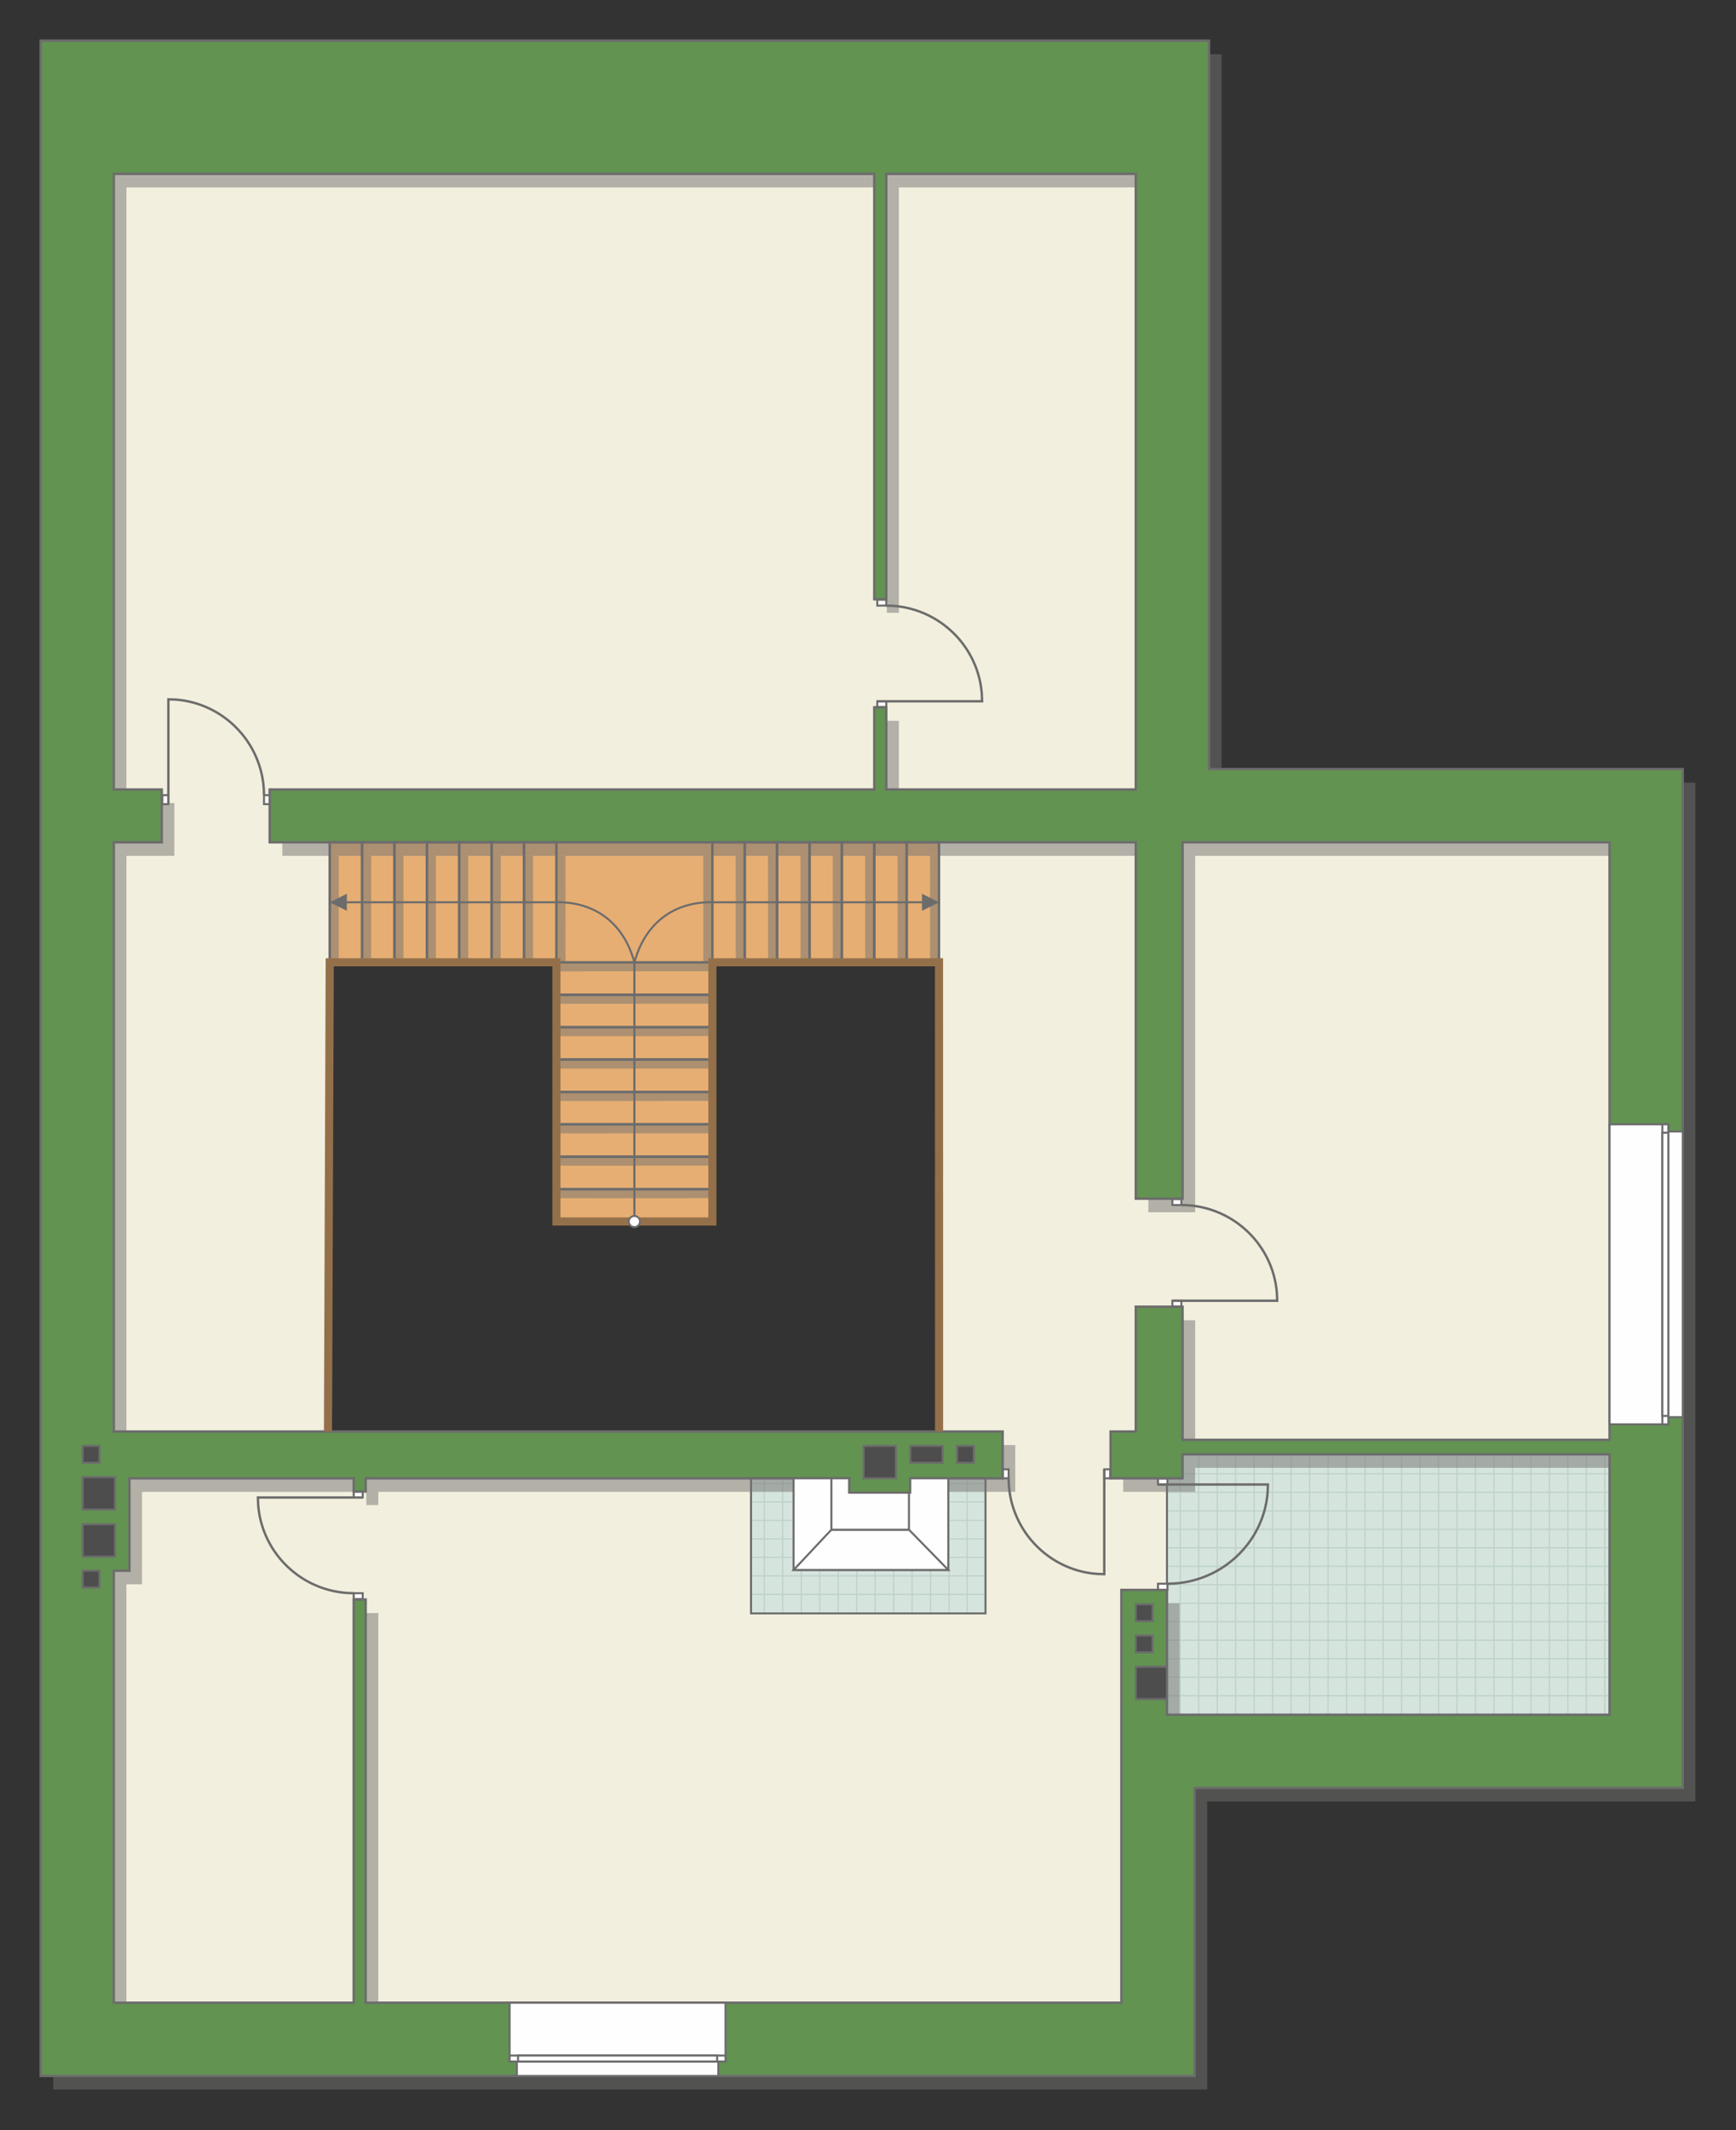 <?xml version="1.0" encoding="UTF-8"?>
<!DOCTYPE svg PUBLIC "-//W3C//DTD SVG 1.1//EN" "http://www.w3.org/Graphics/SVG/1.1/DTD/svg11.dtd">
<!-- Creator: CorelDRAW -->
<svg xmlns="http://www.w3.org/2000/svg" xml:space="preserve" width="144.658mm" height="177.422mm" version="1.1" style="shape-rendering:geometricPrecision; text-rendering:geometricPrecision; image-rendering:optimizeQuality; fill-rule:evenodd; clip-rule:evenodd"
viewBox="0 0 15707.54 19265.14"
 xmlns:xlink="http://www.w3.org/1999/xlink"
 xmlns:xodm="http://www.corel.com/coreldraw/odm/2003">
 <rect x="0" y="0" width="15707.54" height="19265.14" fill="#333333" stroke="none"/>
 <defs>
  <style type="text/css">
   <![CDATA[
    .str4 {stroke:#94704A;stroke-width:73.5;stroke-miterlimit:22.926}
    .str2 {stroke:#6C6C6C;stroke-width:18.34;stroke-miterlimit:22.926}
    .str1 {stroke:#6C6C6C;stroke-width:18.38;stroke-miterlimit:22.926}
    .str3 {stroke:#6C6C6C;stroke-width:21.72;stroke-miterlimit:22.926}
    .str0 {stroke:#BDD2C8;stroke-width:10.86;stroke-miterlimit:22.926}
    .fil1 {fill:none}
    .fil5 {fill:#FEFEFE}
    .fil0 {fill:#D6E4DE}
    .fil7 {fill:#4D4D4D}
    .fil6 {fill:#629351}
    .fil3 {fill:#E6AE73}
    .fil2 {fill:#F2EFDE}
    .fil9 {fill:white}
    .fil8 {fill:#6C6C6C;fill-rule:nonzero}
    .fil4 {fill:#727271;fill-opacity:0.502}
   ]]>
  </style>
    <clipPath id="id0">
     <path d="M8916.86 14591.43l-2121.4 0 0 -1221.57 2115.16 0 6.24 1221.57z"/>
    </clipPath>
    <clipPath id="id1">
     <path d="M14563.77 15507.99l-4004.8 0 0 -2355.61 3998.56 0 6.24 2355.61z"/>
    </clipPath>
 </defs>
 <g id="пол">
  <g id="_2045985076032">
   <polygon class="fil0" points="8916.86,14591.43 6795.46,14591.43 6795.46,13369.86 8910.62,13369.86 "/>
   <g style="clip-path:url(#id0)">
    <g>
     <path id="_1" class="fil1 str0" d="M9921.45 15418.46l0 -6716.16m-167.2 6716.16l0 -6716.16m-167.2 6716.16l0 -6716.16m-167.2 6716.16l0 -6716.16m-167.2 6716.16l0 -6716.16m-167.2 6716.16l0 -6716.16m-167.2 6716.16l0 -6716.16m-167.2 6716.16l0 -6716.16m2507.87 6716.25l0 -6716.16m-167.2 6716.16l0 -6716.16m-167.2 6716.16l0 -6716.16m-167.2 6716.16l0 -6716.16m-167.2 6716.16l0 -6716.16m-167.2 6716.16l0 -6716.16m-167.2 6716.16l0 -6716.16m-167.2 6716.16l0 -6716.16m2507.96 6716.07l0 -6716.16m-167.2 6716.16l0 -6716.16m-167.2 6716.16l0 -6716.16m-167.2 6716.16l0 -6716.16m-167.2 6716.16l0 -6716.16m-167.2 6716.16l0 -6716.16m-167.2 6716.16l0 -6716.16m-167.2 6716.16l0 -6716.16m2507.87 6716.25l0 -6716.16m-167.2 6716.16l0 -6716.16m-167.2 6716.16l0 -6716.16m-167.2 6716.16l0 -6716.16m-167.2 6716.16l0 -6716.16m-167.2 6716.16l0 -6716.16m-167.2 6716.16l0 -6716.16m-167.2 6716.16l0 -6716.16"/>
     <path class="fil1 str0" d="M15465.36 13248.94l-10983.18 0m10983.18 167.2l-10983.18 0m10983.18 167.2l-10983.18 0m10983.18 167.2l-10983.18 0m10983.18 167.2l-10983.18 0m10983.18 167.2l-10983.18 0m10983.18 167.2l-10983.18 0m10983.18 167.2l-10983.18 0m10983.32 -2507.87l-10983.18 0m10983.18 167.2l-10983.18 0m10983.18 167.2l-10983.18 0m10983.18 167.2l-10983.18 0m10983.18 167.2l-10983.18 0m10983.18 167.2l-10983.18 0m10983.18 167.2l-10983.18 0m10983.18 167.2l-10983.18 0m10983.04 -2507.96l-10983.18 0m10983.18 167.2l-10983.18 0m10983.18 167.2l-10983.18 0m10983.18 167.2l-10983.18 0m10983.18 167.2l-10983.18 0m10983.18 167.2l-10983.18 0m10983.18 167.2l-10983.18 0m10983.18 167.2l-10983.18 0m10983.32 -2507.87l-10983.18 0m10983.18 167.2l-10983.18 0m10983.18 167.2l-10983.18 0m10983.18 167.2l-10983.18 0m10983.18 167.2l-10983.18 0m10983.18 167.2l-10983.18 0m10983.18 167.2l-10983.18 0m10983.18 167.2l-10983.18 0"/>
     <path class="fil1 str0" d="M15104.39 15418.55l0 -6716.16m-167.2 6716.16l0 -6716.16m-167.2 6716.16l0 -6716.16m-167.2 6716.16l0 -6716.16m-167.2 6716.16l0 -6716.16m-167.2 6716.16l0 -6716.16m-167.2 6716.16l0 -6716.16m-167.2 6716.16l0 -6716.16m1337.49 6716.25l0 -6716.16"/>
     <path class="fil1 str0" d="M4575.13 15489.69l0 -6716.16m-167.2 6716.16l0 -6716.16m-167.2 6716.16l0 -6716.16m-167.2 6716.16l0 -6716.16m-167.2 6716.16l0 -6716.16m-167.2 6716.16l0 -6716.16m-167.2 6716.16l0 -6716.16m-167.2 6716.16l0 -6716.16m2507.87 6716.25l0 -6716.16m-167.2 6716.16l0 -6716.16m-167.2 6716.16l0 -6716.16m-167.2 6716.16l0 -6716.16m-167.2 6716.16l0 -6716.16m-167.2 6716.16l0 -6716.16m-167.2 6716.16l0 -6716.16m-167.2 6716.16l0 -6716.16m2507.96 6716.07l0 -6716.16m-167.2 6716.16l0 -6716.16m-167.2 6716.16l0 -6716.16m-167.2 6716.16l0 -6716.16m-167.2 6716.16l0 -6716.16m-167.2 6716.16l0 -6716.16m-167.2 6716.16l0 -6716.16m-167.2 6716.16l0 -6716.16m2507.87 6716.25l0 -6716.16m-167.2 6716.16l0 -6716.16m-167.2 6716.16l0 -6716.16m-167.2 6716.16l0 -6716.16m-167.2 6716.16l0 -6716.16m-167.2 6716.16l0 -6716.16m-167.2 6716.16l0 -6716.16m-167.2 6716.16l0 -6716.16"/>
    </g>
   </g>
   <polygon class="fil1" points="8916.86,14591.43 6795.46,14591.43 6795.46,13369.86 8910.62,13369.86 "/>
   <polygon class="fil0" points="14563.77,15507.99 10558.97,15507.99 10558.97,13152.38 14557.53,13152.38 "/>
   <g style="clip-path:url(#id1)">
    <g>
     <path id="_1_0" class="fil1 str0" d="M13684.96 16335.01l0 -6716.16m-167.2 6716.16l0 -6716.16m-167.2 6716.16l0 -6716.16m-167.2 6716.16l0 -6716.16m-167.2 6716.16l0 -6716.16m-167.2 6716.16l0 -6716.16m-167.2 6716.16l0 -6716.16m-167.2 6716.16l0 -6716.16m2507.87 6716.25l0 -6716.16m-167.2 6716.16l0 -6716.16m-167.2 6716.16l0 -6716.16m-167.2 6716.16l0 -6716.16m-167.2 6716.16l0 -6716.16m-167.2 6716.16l0 -6716.16m-167.2 6716.16l0 -6716.16m-167.2 6716.16l0 -6716.16m2507.96 6716.07l0 -6716.16m-167.2 6716.16l0 -6716.16m-167.2 6716.16l0 -6716.16m-167.2 6716.16l0 -6716.16m-167.2 6716.16l0 -6716.16m-167.2 6716.16l0 -6716.16m-167.2 6716.16l0 -6716.16m-167.2 6716.16l0 -6716.16m2507.87 6716.25l0 -6716.16m-167.2 6716.16l0 -6716.16m-167.2 6716.16l0 -6716.16m-167.2 6716.16l0 -6716.16m-167.2 6716.16l0 -6716.16m-167.2 6716.16l0 -6716.16m-167.2 6716.16l0 -6716.16m-167.2 6716.16l0 -6716.16"/>
     <path class="fil1 str0" d="M19228.87 14165.5l-10983.18 0m10983.18 167.2l-10983.18 0m10983.18 167.2l-10983.18 0m10983.18 167.2l-10983.18 0m10983.18 167.2l-10983.18 0m10983.18 167.2l-10983.18 0m10983.18 167.2l-10983.18 0m10983.18 167.2l-10983.18 0m10983.32 -2507.87l-10983.18 0m10983.18 167.2l-10983.18 0m10983.18 167.2l-10983.18 0m10983.18 167.2l-10983.18 0m10983.18 167.2l-10983.18 0m10983.18 167.2l-10983.18 0m10983.18 167.2l-10983.18 0m10983.18 167.2l-10983.18 0m10983.04 -2507.96l-10983.18 0m10983.18 167.2l-10983.18 0m10983.18 167.2l-10983.18 0m10983.18 167.2l-10983.18 0m10983.18 167.2l-10983.18 0m10983.18 167.2l-10983.18 0m10983.18 167.2l-10983.18 0m10983.18 167.2l-10983.18 0m10983.32 -2507.87l-10983.18 0m10983.18 167.2l-10983.18 0m10983.18 167.2l-10983.18 0m10983.18 167.2l-10983.18 0m10983.18 167.2l-10983.18 0m10983.18 167.2l-10983.18 0m10983.18 167.2l-10983.18 0m10983.18 167.2l-10983.18 0"/>
     <path class="fil1 str0" d="M18867.91 16335.1l0 -6716.16m-167.2 6716.16l0 -6716.16m-167.2 6716.16l0 -6716.16m-167.2 6716.16l0 -6716.16m-167.2 6716.16l0 -6716.16m-167.2 6716.16l0 -6716.16m-167.2 6716.16l0 -6716.16m-167.2 6716.16l0 -6716.16m1337.49 6716.25l0 -6716.16"/>
     <path class="fil1 str0" d="M8338.64 16406.25l0 -6716.16m-167.2 6716.16l0 -6716.16m-167.2 6716.16l0 -6716.16m-167.2 6716.16l0 -6716.16m-167.2 6716.16l0 -6716.16m-167.2 6716.16l0 -6716.16m-167.2 6716.16l0 -6716.16m-167.2 6716.16l0 -6716.16m2507.87 6716.25l0 -6716.16m-167.2 6716.16l0 -6716.16m-167.2 6716.16l0 -6716.16m-167.2 6716.16l0 -6716.16m-167.2 6716.16l0 -6716.16m-167.2 6716.16l0 -6716.16m-167.2 6716.16l0 -6716.16m-167.2 6716.16l0 -6716.16m2507.96 6716.07l0 -6716.16m-167.2 6716.16l0 -6716.16m-167.2 6716.16l0 -6716.16m-167.2 6716.16l0 -6716.16m-167.2 6716.16l0 -6716.16m-167.2 6716.16l0 -6716.16m-167.2 6716.16l0 -6716.16m-167.2 6716.16l0 -6716.16m2507.87 6716.25l0 -6716.16m-167.2 6716.16l0 -6716.16m-167.2 6716.16l0 -6716.16m-167.2 6716.16l0 -6716.16m-167.2 6716.16l0 -6716.16m-167.2 6716.16l0 -6716.16m-167.2 6716.16l0 -6716.16m-167.2 6716.16l0 -6716.16"/>
    </g>
   </g>
   <polygon class="fil1" points="14563.77,15507.99 10558.97,15507.99 10558.97,13152.38 14557.53,13152.38 "/>
   <polygon class="fil2 str1" points="579.41,13086.58 2967.55,12946.61 2983.41,8703.04 8496.86,8703.04 8496.86,12946.61 8941.83,13011.71 8916.86,13380.72 8916.86,14591.43 6795.46,14591.43 6795.46,13303.6 682.51,13303.6 682.51,18536.07 10340.39,18536.07 10558.97,15507.99 10558.97,13111.41 14694.29,13111.41 14694.29,7441.71 10607.26,7441.71 10607.26,1177.23 677.53,1177.23 "/>
   <polygon class="fil3 str1" points="2983.41,7617.68 8496.86,7617.68 8496.86,8703.04 6445.6,8703.04 6445.6,11047.26 5034.66,11047.26 5034.66,8703.04 2983.41,8703.04 "/>
  </g>
 </g>
 <g id="тень">
  <path class="fil4" d="M481.73 490.28l10571.07 0 0 6587.91 4287.01 0 0 9214.39 -4417.2 0 0 2604.83 -10440.88 0 0 -18407.13zm1095.83 7249.96l-433.79 0 0 5328.94 8042.26 0 0 423.25 -835.66 0 0 130.3 -553.56 0 0 -130.3 -4373.87 0 0 119.44 -108.48 0 0 -119.44 -2029.54 0 0 835.77 -141.16 0 0 3907.07 2170.7 0 0 -3646.69 108.48 0 0 3646.69 6837.52 0 0 -3733.45 412.51 0 0 1128.73 4004.8 0 0 -2355.61 -3863.75 0 0 217.48 -651.18 0 0 -423.25 227.92 0 0 -1128.73 423.26 0 0 1203.98 3863.75 0 0 -5404.18 -3863.75 0 0 3223.39 -423.26 0 0 -3223.39 -7836.39 0 0 -477.54 5470.13 0 0 -743.57 108.58 0 0 743.57 2257.67 0 0 -5567.71 -2257.67 0 0 3847.34 -108.58 0 0 -3847.34 -6880.74 0 0 5567.71 433.79 0 0 477.54z"/>
  <g id="_2045985079824">
   <polygon class="fil4" points="8415.3,8703.04 8414.64,7740.24 8496.86,7740.24 8496.77,8703.04 "/>
   <polygon class="fil4" points="8121.89,8703.04 8121.22,7740.24 8203.44,7740.24 8203.36,8703.04 "/>
   <polygon class="fil4" points="7828.93,8703.04 7828.26,7740.24 7910.48,7740.24 7910.4,8703.04 "/>
   <polygon class="fil4" points="7535.51,8703.04 7534.85,7740.24 7617.07,7740.24 7616.98,8703.04 "/>
   <polygon class="fil4" points="7243.01,8703.04 7242.35,7740.24 7324.57,7740.24 7324.48,8703.04 "/>
   <polygon class="fil4" points="6949.59,8703.04 6948.93,7740.24 7031.15,7740.24 7031.06,8703.04 "/>
   <polygon class="fil4" points="6657.09,8703.04 6656.43,7740.24 6738.65,7740.24 6738.56,8703.04 "/>
   <polygon class="fil4" points="6363.67,8703.04 6363.01,7740.24 6445.23,7740.24 6445.15,8703.04 "/>
   <polygon class="fil4" points="5035.03,8703.04 5034.37,7740.24 5116.59,7740.24 5116.5,8703.04 "/>
   <polygon class="fil4" points="4741.62,8703.04 4740.95,7740.24 4823.17,7740.24 4823.09,8703.04 "/>
   <polygon class="fil4" points="4448.66,8703.04 4448,7740.24 4530.22,7740.24 4530.13,8703.04 "/>
   <polygon class="fil4" points="4155.24,8703.04 4154.58,7740.24 4236.8,7740.24 4236.71,8703.04 "/>
   <polygon class="fil4" points="3862.74,8703.04 3862.08,7740.24 3944.3,7740.24 3944.21,8703.04 "/>
   <polygon class="fil4" points="3569.32,8703.04 3568.66,7740.24 3650.88,7740.24 3650.79,8703.04 "/>
   <polygon class="fil4" points="3276.82,8703.04 3276.16,7740.24 3358.38,7740.24 3358.29,8703.04 "/>
   <polygon class="fil4" points="2983.41,8703.04 2982.74,7740.24 3064.96,7740.24 3064.88,8703.04 "/>
   <polygon class="fil4" points="6445.6,8784.15 5034.67,8784.81 5034.67,8702.59 6445.6,8702.68 "/>
   <polygon class="fil4" points="6445.6,9077.56 5034.67,9078.23 5034.67,8996.01 6445.6,8996.09 "/>
   <polygon class="fil4" points="6445.6,9370.52 5034.67,9371.19 5034.67,9288.97 6445.6,9289.05 "/>
   <polygon class="fil4" points="6445.6,9663.94 5034.67,9664.6 5034.67,9582.38 6445.6,9582.47 "/>
   <polygon class="fil4" points="6445.6,9956.44 5034.67,9957.1 5034.67,9874.88 6445.6,9874.97 "/>
   <polygon class="fil4" points="6445.6,10249.86 5034.67,10250.52 5034.67,10168.3 6445.6,10168.39 "/>
   <polygon class="fil4" points="6445.6,10542.36 5034.67,10543.02 5034.67,10460.8 6445.6,10460.89 "/>
   <polygon class="fil4" points="6445.6,10835.78 5034.67,10836.44 5034.67,10754.22 6445.6,10754.31 "/>
  </g>
 </g>
 <g id="двери">
  <g id="_2045985085584">
   <g>
    <polygon class="fil5 str2" points="1523.39,7191.53 1523.39,7272.85 1469.28,7272.85 1469.28,7191.53 "/>
    <polyline class="fil1 str3" points="1523.39,7272.85 1523.39,6324.54 1589.99,6327.06 1629.52,6330.99 1664.96,6336.08 1687.97,6340.19 1719.42,6346.88 1749.48,6354.43 1768.71,6359.87 1796.05,6368.45 1826.59,6379.25 1859.27,6392.28 1895.28,6408.45 1926.28,6424.04 1959.53,6442.55 1980.8,6455.42 2005.87,6471.7 2041.37,6496.96 2067.48,6517.33 2091.94,6537.92 2122.36,6565.8 2152.65,6596.4 2188.15,6636.45 2216.35,6672.17 2235.25,6698.46 2259.8,6736 2274.54,6760.78 2295.95,6800.55 2314.7,6840.14 2331.47,6880.74 2346.34,6922.78 2359.84,6968.56 2369.27,7007.86 2376.6,7046.03 2382.97,7090.96 2387,7136.18 2388.72,7191.53 "/>
    <polygon class="fil5 str2" points="2388.72,7272.85 2442.84,7272.85 2442.84,7191.53 2388.72,7191.53 "/>
   </g>
   <g>
    <polygon class="fil5 str2" points="8019.09,6342.46 7937.77,6342.46 7937.77,6396.56 8019.09,6396.56 "/>
    <polyline class="fil1 str3" points="7937.77,6342.46 8886.08,6342.46 8883.56,6275.85 8879.63,6236.33 8874.53,6200.89 8870.43,6177.88 8863.74,6146.42 8856.18,6116.36 8850.74,6097.13 8842.17,6069.79 8831.37,6039.26 8818.34,6006.58 8802.16,5970.57 8786.58,5939.57 8768.07,5906.32 8755.2,5885.05 8738.91,5859.98 8713.66,5824.48 8693.29,5798.37 8672.7,5773.9 8644.81,5743.49 8614.22,5713.19 8574.17,5677.7 8538.45,5649.5 8512.16,5630.59 8474.62,5606.04 8449.84,5591.31 8410.07,5569.89 8370.48,5551.14 8329.88,5534.38 8287.83,5519.5 8242.06,5506 8202.76,5496.58 8164.59,5489.25 8119.66,5482.88 8074.43,5478.85 8019.09,5477.12 "/>
    <polygon class="fil5 str2" points="7937.77,5477.12 7937.77,5423 8019.09,5423 8019.09,5477.12 "/>
   </g>
   <g>
    <polygon class="fil5 str2" points="10689.17,11763.78 10607.85,11763.78 10607.85,11817.88 10689.17,11817.88 "/>
    <polyline class="fil1 str3" points="10607.85,11763.78 11556.15,11763.78 11553.63,11697.17 11549.7,11657.65 11544.61,11622.2 11540.51,11599.2 11533.82,11567.74 11526.26,11537.68 11520.82,11518.45 11512.24,11491.11 11501.45,11460.58 11488.42,11427.89 11472.24,11391.89 11456.66,11360.89 11438.14,11327.64 11425.28,11306.37 11408.99,11281.3 11383.73,11245.8 11363.36,11219.68 11342.78,11195.22 11314.89,11164.81 11284.29,11134.51 11244.25,11099.02 11208.52,11070.82 11182.23,11051.91 11144.7,11027.36 11119.92,11012.63 11080.14,10991.21 11040.55,10972.46 10999.95,10955.7 10957.91,10940.82 10912.13,10927.32 10872.84,10917.9 10834.67,10910.57 10789.74,10904.19 10744.51,10900.17 10689.17,10898.44 "/>
    <polygon class="fil5 str2" points="10607.85,10898.44 10607.85,10844.32 10689.17,10844.32 10689.17,10898.44 "/>
   </g>
   <g>
    <polygon class="fil5 str2" points="9991.48,13369.86 9991.48,13288.54 10045.59,13288.54 10045.59,13369.86 "/>
    <polyline class="fil1 str3" points="9991.48,13288.54 9991.48,14236.85 9924.88,14234.33 9885.35,14230.4 9849.91,14225.31 9826.9,14221.2 9795.44,14214.51 9765.39,14206.96 9746.16,14201.52 9718.82,14192.94 9688.28,14182.14 9655.6,14169.11 9619.59,14152.94 9588.59,14137.35 9555.34,14118.84 9534.07,14105.97 9509,14089.69 9473.5,14064.43 9447.39,14044.06 9422.93,14023.47 9392.51,13995.59 9362.22,13964.99 9326.72,13924.94 9298.52,13889.22 9279.62,13862.93 9255.07,13825.39 9240.33,13800.61 9218.92,13760.84 9200.17,13721.25 9183.4,13680.65 9168.53,13638.61 9155.03,13592.83 9145.6,13553.53 9138.27,13515.36 9131.9,13470.43 9127.87,13425.21 9126.15,13369.86 "/>
    <polygon class="fil5 str2" points="9126.15,13288.54 9072.03,13288.54 9072.03,13369.86 9126.15,13369.86 "/>
   </g>
   <g>
    <polygon class="fil5 str2" points="10562.97,13425.97 10477.66,13425.97 10477.66,13369.86 10562.97,13369.86 "/>
    <polyline class="fil1 str3" points="10477.66,13425.97 11472.49,13425.97 11469.83,13495.02 11465.71,13535.99 11460.37,13572.74 11456.06,13596.6 11449.06,13629.21 11441.12,13660.37 11435.42,13680.31 11426.42,13708.66 11415.09,13740.32 11401.42,13774.21 11384.44,13811.53 11368.1,13843.68 11348.68,13878.14 11335.19,13900.21 11318.09,13926.2 11291.6,13963.01 11270.23,13990.08 11248.63,14015.44 11219.39,14046.98 11187.28,14078.38 11145.27,14115.19 11107.79,14144.43 11080.22,14164.02 11040.84,14189.49 11014.85,14204.75 10973.12,14226.96 10931.58,14246.4 10888.99,14263.78 10844.89,14279.21 10796.86,14293.2 10755.64,14302.98 10715.61,14310.57 10668.47,14317.18 10621.02,14321.35 10562.97,14323.15 "/>
    <polygon class="fil5 str2" points="10477.66,14323.15 10477.66,14379.26 10562.97,14379.26 10562.97,14323.15 "/>
   </g>
   <g>
    <polygon class="fil5 str2" points="3200.46,13543.41 3281.78,13543.41 3281.78,13489.3 3200.46,13489.3 "/>
    <polyline class="fil1 str3" points="3281.78,13543.41 2333.48,13543.41 2336,13610.02 2339.93,13649.54 2345.02,13684.98 2349.12,13707.99 2355.81,13739.45 2363.37,13769.5 2368.81,13788.73 2377.39,13816.08 2388.18,13846.61 2401.21,13879.29 2417.39,13915.3 2432.97,13946.3 2451.49,13979.55 2464.35,14000.82 2480.64,14025.89 2505.9,14061.39 2526.27,14087.5 2546.86,14111.97 2574.74,14142.38 2605.34,14172.68 2645.38,14208.17 2681.11,14236.37 2707.4,14255.28 2744.93,14279.83 2769.71,14294.56 2809.49,14315.97 2849.08,14334.73 2889.68,14351.49 2931.72,14366.37 2977.5,14379.87 3016.8,14389.29 3054.96,14396.62 3099.89,14402.99 3145.12,14407.02 3200.46,14408.75 "/>
    <polygon class="fil5 str2" points="3281.78,14408.75 3281.78,14462.87 3200.46,14462.87 3200.46,14408.75 "/>
   </g>
  </g>
 </g>
 <g id="стена">
  <path class="fil6 str3" d="M367.73 367.72l10571.07 0 0 6587.91 4287.01 0 0 9214.39 -4417.2 0 0 2604.83 -10440.88 0 0 -18407.13zm1095.83 7249.96l-433.79 0 0 5328.94 8042.26 0 0 423.25 -835.66 0 0 130.3 -553.56 0 0 -130.3 -4373.87 0 0 119.44 -108.48 0 0 -119.44 -2029.54 0 0 835.77 -141.16 0 0 3907.07 2170.7 0 0 -3646.69 108.48 0 0 3646.69 6837.52 0 0 -3733.45 412.51 0 0 1128.73 4004.8 0 0 -2355.61 -3863.75 0 0 217.48 -651.18 0 0 -423.25 227.92 0 0 -1128.73 423.26 0 0 1203.98 3863.75 0 0 -5404.18 -3863.75 0 0 3223.39 -423.26 0 0 -3223.39 -7836.39 0 0 -477.54 5470.13 0 0 -743.57 108.58 0 0 743.57 2257.67 0 0 -5567.71 -2257.67 0 0 3847.34 -108.58 0 0 -3847.34 -6880.74 0 0 5567.71 433.79 0 0 477.54z"/>
 </g>
 <g id="окно">
  <g id="_2045985021408">
   <g>
    <polygon class="fil5 str2" points="15225.81,12816.42 15225.81,10233.31 15095.62,10233.31 15095.62,10168.16 14563.77,10168.16 14563.77,12881.46 15095.62,12881.46 15095.62,12816.42 "/>
    <polygon class="fil5 str2" points="15095.62,12626.51 15095.62,10168.16 15041.33,10168.16 15041.33,12881.46 15095.62,12881.46 "/>
    <polygon class="fil5 str2" points="15068.47,12805.56 15095.62,12805.56 15095.62,10244.17 15041.33,10244.17 15041.33,12805.56 "/>
   </g>
   <g>
    <polygon class="fil5 str2" points="6499.78,18774.85 4676.44,18774.85 4676.44,18644.66 4611.29,18644.66 4611.29,18112.81 6564.83,18112.81 6564.83,18644.66 6499.78,18644.66 "/>
    <polygon class="fil5 str2" points="6309.87,18644.66 4611.29,18644.66 4611.29,18590.37 6564.83,18590.37 6564.83,18644.66 "/>
    <polygon class="fil5 str2" points="6488.93,18617.51 6488.93,18644.66 4687.3,18644.66 4687.3,18590.37 6488.93,18590.37 "/>
   </g>
  </g>
 </g>
 <g id="ВК">
  <g id="_2045985025728">
   <polygon class="fil7 str1" points="747.66,13076.8 899.57,13076.8 899.57,13228.82 747.66,13228.82 "/>
   <polygon class="fil7 str1" points="747.66,13359 1040.62,13359 1040.62,13652.07 747.66,13652.07 "/>
   <polygon class="fil7 str1" points="747.66,13785.09 1040.62,13785.09 1040.62,14078.15 747.66,14078.15 "/>
   <polygon class="fil7 str1" points="747.66,14205.58 899.57,14205.58 899.57,14357.59 747.66,14357.59 "/>
   <polygon class="fil7 str1" points="8659.63,13076.8 8811.53,13076.8 8811.53,13228.82 8659.63,13228.82 "/>
   <polygon class="fil7 str1" points="8236.37,13076.8 8529.43,13076.8 8529.43,13228.82 8236.37,13228.82 "/>
   <polygon class="fil7 str1" points="7813.11,13076.8 8106.07,13076.8 8106.07,13369.86 7813.11,13369.86 "/>
   <polygon class="fil7 str1" points="10276.76,14509.45 10428.67,14509.45 10428.67,14661.47 10276.76,14661.47 "/>
   <polygon class="fil7 str1" points="10276.76,14791.55 10428.67,14791.55 10428.67,14943.57 10276.76,14943.57 "/>
   <polygon class="fil7 str1" points="10276.76,15073.87 10558.97,15073.87 10558.97,15366.83 10276.76,15366.83 "/>
  </g>
 </g>
 <g id="Линии">
  <g id="_2045985029808">
   <g>
    <polygon class="fil1 str3" points="5034.66,11047.26 6445.6,11047.26 6445.6,10754.31 5034.66,10754.31 "/>
    <polygon class="fil1 str3" points="5034.66,10754.31 6445.6,10754.31 6445.6,10461.35 5034.66,10461.35 "/>
    <polygon class="fil1 str3" points="5034.66,10461.35 6445.6,10461.35 6445.6,10168.39 5034.66,10168.39 "/>
    <polygon class="fil1 str3" points="5034.66,10168.39 6445.6,10168.39 6445.6,9875.43 5034.66,9875.43 "/>
    <polygon class="fil1 str3" points="5034.66,9875.43 6445.6,9875.43 6445.6,9582.47 5034.66,9582.47 "/>
    <polygon class="fil1 str3" points="5034.66,9582.47 6445.6,9582.47 6445.6,9289.51 5034.66,9289.51 "/>
    <polygon class="fil1 str3" points="5034.66,9289.51 6445.6,9289.51 6445.6,8996.55 5034.66,8996.55 "/>
    <polygon class="fil1 str3" points="5034.66,8996.55 6445.6,8996.55 6445.6,8703.59 5034.66,8703.59 "/>
    <polygon class="fil1 str3" points="5034.12,8703.04 5034.12,7617.68 4741.16,7617.68 4741.16,8703.04 "/>
    <polygon class="fil1 str3" points="4741.16,8703.04 4741.16,7617.68 4448.2,7617.68 4448.2,8703.04 "/>
    <polygon class="fil1 str3" points="4448.2,8703.04 4448.2,7617.68 4155.24,7617.68 4155.24,8703.04 "/>
    <polygon class="fil1 str3" points="4155.24,8703.04 4155.24,7617.68 3862.28,7617.68 3862.28,8703.04 "/>
    <polygon class="fil1 str3" points="3862.28,8703.04 3862.28,7617.68 3569.32,7617.68 3569.32,8703.04 "/>
    <polygon class="fil1 str3" points="3569.32,8703.04 3569.32,7617.68 3276.37,7617.68 3276.37,8703.04 "/>
    <polygon class="fil1 str3" points="3276.37,8703.04 3276.37,7617.68 2983.41,7617.68 2983.41,8703.04 "/>
    <polygon class="fil1 str3" points="8496.32,8703.04 8496.32,7617.68 8203.36,7617.68 8203.36,8703.04 "/>
    <polygon class="fil1 str3" points="8203.36,8703.04 8203.36,7617.68 7910.4,7617.68 7910.4,8703.04 "/>
    <polygon class="fil1 str3" points="7910.4,8703.04 7910.4,7617.68 7617.44,7617.68 7617.44,8703.04 "/>
    <polygon class="fil1 str3" points="7617.44,8703.04 7617.44,7617.68 7324.48,7617.68 7324.48,8703.04 "/>
    <polygon class="fil1 str3" points="7324.48,8703.04 7324.48,7617.68 7031.52,7617.68 7031.52,8703.04 "/>
    <polygon class="fil1 str3" points="7031.52,8703.04 7031.52,7617.68 6738.56,7617.68 6738.56,8703.04 "/>
    <polygon class="fil1 str3" points="6738.56,8703.04 6738.56,7617.68 6445.6,7617.68 6445.6,8703.04 "/>
   </g>
   <g>
    <polygon class="fil5 str2" points="7180.61,14198.79 8580.36,14198.79 8580.36,13369.86 8236.37,13369.86 8236.37,13500.16 7682.81,13500.16 7682.81,13369.86 7180.61,13369.86 "/>
    <polygon class="fil5 str2" points="7522.43,13834.71 7180.61,14198.79 8580.36,14198.79 8224.31,13834.71 "/>
    <polygon class="fil5 str2" points="7522.43,13602.29 7522.43,13834.71 8224.31,13834.71 8224.31,13500.16 7682.81,13500.16 7682.81,13369.86 7522.43,13369.86 "/>
   </g>
   <polyline class="fil1 str4" points="2967.55,12946.61 2983.41,8703.04 5034.66,8703.04 5034.66,11047.26 6445.6,11047.26 6445.6,8703.04 8496.32,8703.04 8496.86,12946.61 "/>
   <g>
    <g>
     <path class="fil8" d="M5682.35 11047.58l0 0 0.08 -2.95 0.22 -2.93 0.37 -2.9 0.52 -2.86 0.64 -2.8 0.78 -2.76 0.91 -2.69 1.04 -2.64 1.16 -2.56 1.28 -2.5 1.4 -2.43 1.5 -2.35 1.62 -2.27 1.72 -2.18 1.81 -2.1 1.91 -2.01 2.01 -1.91 2.1 -1.82 2.18 -1.72 2.27 -1.62 2.35 -1.51 2.42 -1.39 2.51 -1.28 2.56 -1.17 2.64 -1.04 2.7 -0.91 2.76 -0.78 2.8 -0.65 2.87 -0.51 2.9 -0.37 2.93 -0.23 2.96 -0.08 0 38.61 -1.01 0.02 -0.99 0.08 -0.96 0.13 -0.94 0.16 -0.92 0.22 -0.91 0.26 -0.89 0.3 -0.87 0.34 -0.85 0.39 -0.84 0.42 -0.8 0.47 -0.78 0.5 -0.76 0.54 -0.74 0.58 -0.71 0.62 -0.67 0.64 -0.65 0.68 -0.61 0.71 -0.58 0.73 -0.54 0.77 -0.51 0.78 -0.46 0.8 -0.43 0.84 -0.38 0.85 -0.35 0.87 -0.29 0.89 -0.26 0.91 -0.22 0.92 -0.16 0.94 -0.13 0.96 -0.08 0.98 -0.02 1.01 0 0 -38.61 0zm57.92 57.92l0 0 -2.96 -0.08 -2.93 -0.23 -2.9 -0.37 -2.87 -0.51 -2.8 -0.65 -2.76 -0.78 -2.7 -0.91 -2.64 -1.04 -2.56 -1.17 -2.51 -1.28 -2.42 -1.39 -2.35 -1.51 -2.27 -1.62 -2.18 -1.72 -2.1 -1.82 -2.01 -1.91 -1.91 -2.01 -1.81 -2.1 -1.72 -2.18 -1.62 -2.27 -1.5 -2.35 -1.4 -2.43 -1.28 -2.5 -1.16 -2.56 -1.04 -2.64 -0.91 -2.69 -0.78 -2.76 -0.64 -2.8 -0.52 -2.86 -0.37 -2.9 -0.22 -2.93 -0.08 -2.95 38.61 0 0.02 1.01 0.08 0.98 0.13 0.96 0.16 0.94 0.22 0.92 0.26 0.91 0.29 0.89 0.35 0.87 0.38 0.85 0.43 0.84 0.46 0.8 0.51 0.78 0.54 0.77 0.58 0.73 0.61 0.71 0.65 0.68 0.67 0.64 0.71 0.62 0.74 0.58 0.76 0.54 0.78 0.5 0.8 0.47 0.84 0.42 0.85 0.39 0.87 0.34 0.89 0.3 0.91 0.26 0.92 0.22 0.94 0.16 0.96 0.13 0.99 0.08 1.01 0.02 0 0 0 38.61zm57.92 -57.92l0 0 -0.08 2.95 -0.22 2.93 -0.37 2.9 -0.52 2.86 -0.64 2.8 -0.78 2.76 -0.91 2.69 -1.04 2.64 -1.16 2.56 -1.28 2.5 -1.4 2.43 -1.5 2.35 -1.62 2.27 -1.72 2.18 -1.81 2.1 -1.91 2.01 -2.01 1.91 -2.1 1.82 -2.18 1.72 -2.27 1.62 -2.35 1.51 -2.42 1.39 -2.51 1.28 -2.56 1.17 -2.64 1.04 -2.7 0.91 -2.76 0.78 -2.8 0.65 -2.87 0.51 -2.9 0.37 -2.93 0.23 -2.96 0.08 0 -38.61 1.01 -0.02 0.99 -0.08 0.96 -0.13 0.94 -0.16 0.92 -0.22 0.91 -0.26 0.89 -0.3 0.87 -0.34 0.85 -0.39 0.84 -0.42 0.8 -0.47 0.78 -0.5 0.76 -0.54 0.74 -0.58 0.71 -0.62 0.67 -0.64 0.65 -0.68 0.61 -0.71 0.58 -0.73 0.54 -0.77 0.51 -0.78 0.46 -0.8 0.43 -0.84 0.38 -0.85 0.35 -0.87 0.29 -0.89 0.26 -0.91 0.22 -0.92 0.16 -0.94 0.13 -0.96 0.08 -0.98 0.02 -1.01 0 0 38.61 0zm-57.92 -57.92l2.96 0.08 2.93 0.23 2.9 0.37 2.87 0.51 2.8 0.65 2.76 0.78 2.7 0.91 2.64 1.04 2.56 1.17 2.51 1.28 2.42 1.39 2.35 1.51 2.27 1.62 2.18 1.72 2.1 1.82 2.01 1.91 1.91 2.01 1.81 2.1 1.72 2.18 1.62 2.27 1.5 2.35 1.4 2.43 1.28 2.5 1.16 2.56 1.04 2.64 0.91 2.69 0.78 2.76 0.64 2.8 0.52 2.86 0.37 2.9 0.22 2.93 0.08 2.95 -38.61 0 -0.02 -1.01 -0.08 -0.98 -0.13 -0.96 -0.16 -0.94 -0.22 -0.92 -0.26 -0.91 -0.29 -0.89 -0.35 -0.87 -0.38 -0.85 -0.43 -0.84 -0.46 -0.8 -0.51 -0.78 -0.54 -0.77 -0.58 -0.73 -0.61 -0.71 -0.65 -0.68 -0.67 -0.64 -0.71 -0.62 -0.74 -0.58 -0.76 -0.54 -0.78 -0.5 -0.8 -0.47 -0.84 -0.42 -0.85 -0.39 -0.87 -0.34 -0.89 -0.3 -0.91 -0.26 -0.92 -0.22 -0.94 -0.16 -0.96 -0.13 -0.99 -0.08 -1.01 -0.02 0 -38.61zm-8.95 -2284.28l17.72 -4.89 0.34 2.44 0 167.15 -0.01 157.57 0.01 149.37 0 142.52 0.01 137.04 0.01 132.95 0 130.2 0.01 128.85 0.01 128.83 0 130.2 0.01 132.95 0.01 137.04 0 142.52 0.01 149.37 0.01 157.57 0 167.15 -18.39 0 0 -167.15 0.01 -157.57 -0.01 -149.37 0 -142.52 -0.01 -137.04 -0.01 -132.95 0 -130.2 -0.01 -128.83 -0.01 -128.85 0 -130.2 -0.01 -132.95 -0.01 -137.04 0 -142.52 -0.01 -149.37 -0.01 -157.57 0 -167.15 0.34 2.44zm17.72 -4.89l0.34 1.22 0 1.23 -0.34 -2.44zm-714.38 -531.07l0 -18.39 -0.24 0.01 26.27 -0.25 26.44 0.6 26.59 1.49 26.69 2.38 26.76 3.32 26.77 4.29 26.72 5.27 26.67 6.29 26.54 7.33 26.4 8.4 26.17 9.5 25.93 10.64 25.64 11.78 25.31 12.96 24.9 14.18 24.49 15.42 24.01 16.68 23.49 17.97 22.91 19.28 22.3 20.63 21.65 22 20.96 23.38 20.2 24.81 19.4 26.24 18.57 27.71 17.69 29.21 16.77 30.72 15.79 32.27 14.79 33.82 13.72 35.42 12.63 37.03 11.49 38.68 -17.72 4.89 -11.29 -37.98 -12.39 -36.33 -13.44 -34.7 -14.46 -33.11 -15.44 -31.53 -16.37 -30 -17.25 -28.49 -18.09 -27.02 -18.9 -25.55 -19.65 -24.14 -20.37 -22.75 -21.04 -21.37 -21.67 -20.04 -22.26 -18.74 -22.81 -17.45 -23.31 -16.2 -23.79 -14.98 -24.2 -13.77 -24.59 -12.62 -24.92 -11.46 -25.23 -10.34 -25.47 -9.26 -25.7 -8.19 -25.86 -7.13 -25.99 -6.13 -26.07 -5.14 -26.11 -4.18 -26.13 -3.24 -26.06 -2.33 -25.98 -1.44 -25.85 -0.6 -25.66 0.25 -0.24 0.01zm0.24 -0.01l-0.24 0.01 -0.18 0 0.42 -0.01zm-879.33 0.05l0 -18.37 0 -0.01 55.68 0 57 0 58.01 0.01 58.71 -0.01 59.11 0 59.22 -0.01 59.02 -0.01 58.52 0.01 57.71 -0.01 56.6 0 55.19 -0.01 53.5 0 51.48 -0.01 49.16 -0.01 46.56 0 43.63 0 0 18.39 -43.63 0 -46.56 0 -49.16 -0.01 -51.48 0.01 -53.5 0 -55.19 0.01 -56.6 0 -57.71 0.01 -58.52 0.01 -59.02 -0.01 -59.22 0.01 -59.11 0 -58.71 0.01 -58.01 0.01 -57 0 -55.68 0 0 -0.01zm-1073.24 -18.43l1073.24 0.05 0 18.37 -1073.24 -0.05 0 -18.37zm-98.68 9.19l154.47 -77.22 0 154.47 -154.47 -77.25z"/>
    </g>
    <ellipse class="fil9" cx="5740.13" cy="11047.26" rx="41.87" ry="41.5"/>
   </g>
   <g>
    <g>
     <path class="fil8" d="M5682.07 11047.58l0 0 0.08 -2.95 0.22 -2.93 0.37 -2.9 0.52 -2.86 0.64 -2.8 0.78 -2.76 0.91 -2.69 1.04 -2.64 1.16 -2.56 1.28 -2.5 1.4 -2.43 1.5 -2.35 1.62 -2.27 1.72 -2.18 1.81 -2.1 1.91 -2.01 2.01 -1.91 2.1 -1.82 2.18 -1.72 2.27 -1.62 2.35 -1.51 2.42 -1.39 2.51 -1.28 2.56 -1.17 2.64 -1.04 2.7 -0.91 2.76 -0.78 2.8 -0.65 2.87 -0.51 2.9 -0.37 2.93 -0.23 2.96 -0.08 0 38.61 -1.01 0.02 -0.99 0.08 -0.96 0.13 -0.94 0.16 -0.92 0.22 -0.91 0.26 -0.89 0.3 -0.87 0.34 -0.85 0.39 -0.84 0.42 -0.8 0.47 -0.78 0.5 -0.76 0.54 -0.74 0.58 -0.71 0.62 -0.67 0.64 -0.65 0.68 -0.61 0.71 -0.58 0.73 -0.54 0.77 -0.51 0.78 -0.46 0.8 -0.43 0.84 -0.38 0.85 -0.35 0.87 -0.29 0.89 -0.26 0.91 -0.22 0.92 -0.16 0.94 -0.13 0.96 -0.08 0.98 -0.02 1.01 0 0 -38.61 0zm57.92 57.92l0 0 -2.96 -0.08 -2.93 -0.23 -2.9 -0.37 -2.87 -0.51 -2.8 -0.65 -2.76 -0.78 -2.7 -0.91 -2.64 -1.04 -2.56 -1.17 -2.51 -1.28 -2.42 -1.39 -2.35 -1.51 -2.27 -1.62 -2.18 -1.72 -2.1 -1.82 -2.01 -1.91 -1.91 -2.01 -1.81 -2.1 -1.72 -2.18 -1.62 -2.27 -1.5 -2.35 -1.4 -2.43 -1.28 -2.5 -1.16 -2.56 -1.04 -2.64 -0.91 -2.69 -0.78 -2.76 -0.64 -2.8 -0.52 -2.86 -0.37 -2.9 -0.22 -2.93 -0.08 -2.95 38.61 0 0.02 1.01 0.08 0.98 0.13 0.96 0.16 0.94 0.22 0.92 0.26 0.91 0.29 0.89 0.35 0.87 0.38 0.85 0.43 0.84 0.46 0.8 0.51 0.78 0.54 0.77 0.58 0.73 0.61 0.71 0.65 0.68 0.67 0.64 0.71 0.62 0.74 0.58 0.76 0.54 0.78 0.5 0.8 0.47 0.84 0.42 0.85 0.39 0.87 0.34 0.89 0.3 0.91 0.26 0.92 0.22 0.94 0.16 0.96 0.13 0.99 0.08 1.01 0.02 0 0 0 38.61zm57.92 -57.92l0 0 -0.08 2.95 -0.22 2.93 -0.37 2.9 -0.52 2.86 -0.64 2.8 -0.78 2.76 -0.91 2.69 -1.04 2.64 -1.16 2.56 -1.28 2.5 -1.4 2.43 -1.5 2.35 -1.62 2.27 -1.72 2.18 -1.81 2.1 -1.91 2.01 -2.01 1.91 -2.1 1.82 -2.18 1.72 -2.27 1.62 -2.35 1.51 -2.42 1.39 -2.51 1.28 -2.56 1.17 -2.64 1.04 -2.7 0.91 -2.76 0.78 -2.8 0.65 -2.87 0.51 -2.9 0.37 -2.93 0.23 -2.96 0.08 0 -38.61 1.01 -0.02 0.99 -0.08 0.96 -0.13 0.94 -0.16 0.92 -0.22 0.91 -0.26 0.89 -0.3 0.87 -0.34 0.85 -0.39 0.84 -0.42 0.8 -0.47 0.78 -0.5 0.76 -0.54 0.74 -0.58 0.71 -0.62 0.67 -0.64 0.65 -0.68 0.61 -0.71 0.58 -0.73 0.54 -0.77 0.51 -0.78 0.46 -0.8 0.43 -0.84 0.38 -0.85 0.35 -0.87 0.29 -0.89 0.26 -0.91 0.22 -0.92 0.16 -0.94 0.13 -0.96 0.08 -0.98 0.02 -1.01 0 0 38.61 0zm-57.92 -57.92l2.96 0.08 2.93 0.23 2.9 0.37 2.87 0.51 2.8 0.65 2.76 0.78 2.7 0.91 2.64 1.04 2.56 1.17 2.51 1.28 2.42 1.39 2.35 1.51 2.27 1.62 2.18 1.72 2.1 1.82 2.01 1.91 1.91 2.01 1.81 2.1 1.72 2.18 1.62 2.27 1.5 2.35 1.4 2.43 1.28 2.5 1.16 2.56 1.04 2.64 0.91 2.69 0.78 2.76 0.64 2.8 0.52 2.86 0.37 2.9 0.22 2.93 0.08 2.95 -38.61 0 -0.02 -1.01 -0.08 -0.98 -0.13 -0.96 -0.16 -0.94 -0.22 -0.92 -0.26 -0.91 -0.29 -0.89 -0.35 -0.87 -0.38 -0.85 -0.43 -0.84 -0.46 -0.8 -0.51 -0.78 -0.54 -0.77 -0.58 -0.73 -0.61 -0.71 -0.65 -0.68 -0.67 -0.64 -0.71 -0.62 -0.74 -0.58 -0.76 -0.54 -0.78 -0.5 -0.8 -0.47 -0.84 -0.42 -0.85 -0.39 -0.87 -0.34 -0.89 -0.3 -0.91 -0.26 -0.92 -0.22 -0.94 -0.16 -0.96 -0.13 -0.99 -0.08 -1.01 -0.02 0 -38.61zm-8.77 -2289.16l17.72 4.89 0.34 -2.44 0 167.15 -0.01 157.57 -0.01 149.37 0 142.52 -0.01 137.04 -0.01 132.95 0 130.2 -0.01 128.85 -0.01 128.83 0 130.2 -0.01 132.95 -0.01 137.04 0 142.52 -0.01 149.37 0.01 157.57 0 167.15 -18.39 0 0 -167.15 0.01 -157.57 0.01 -149.37 0 -142.52 0.01 -137.04 0.01 -132.95 0 -130.2 0.01 -128.83 0.01 -128.85 0 -130.2 0.01 -132.95 0.01 -137.04 0 -142.52 0.01 -149.37 -0.01 -157.57 0 -167.15 0.34 -2.44zm-0.34 2.44l0 -1.23 0.34 -1.22 -0.34 2.44zm714.72 -551.91l0 18.39 -0.24 -0.01 -25.66 -0.25 -25.85 0.6 -25.98 1.44 -26.06 2.33 -26.13 3.24 -26.11 4.18 -26.07 5.14 -25.99 6.13 -25.86 7.13 -25.7 8.19 -25.47 9.26 -25.23 10.34 -24.92 11.46 -24.59 12.62 -24.2 13.77 -23.79 14.98 -23.31 16.2 -22.81 17.45 -22.26 18.74 -21.67 20.04 -21.04 21.37 -20.37 22.75 -19.65 24.14 -18.9 25.55 -18.09 27.02 -17.25 28.49 -16.37 30 -15.44 31.53 -14.46 33.11 -13.44 34.7 -12.39 36.33 -11.29 37.98 -17.72 -4.89 11.49 -38.68 12.63 -37.03 13.72 -35.42 14.79 -33.82 15.79 -32.27 16.77 -30.72 17.69 -29.21 18.57 -27.71 19.4 -26.24 20.2 -24.81 20.96 -23.38 21.65 -22 22.3 -20.63 22.91 -19.28 23.49 -17.97 24.01 -16.68 24.49 -15.42 24.9 -14.18 25.31 -12.96 25.64 -11.78 25.93 -10.64 26.17 -9.5 26.4 -8.4 26.54 -7.33 26.67 -6.29 26.72 -5.27 26.77 -4.29 26.76 -3.32 26.69 -2.38 26.59 -1.49 26.44 -0.6 26.27 0.25 -0.24 -0.01zm0 18.39l-0.24 -0.01 0.42 0.01 -0.18 0zm879.09 -18.33l0 18.37 0 0.01 -55.68 0 -57 0 -58.01 -0.01 -58.71 -0.01 -59.11 0 -59.22 -0.01 -59.02 0.01 -58.52 -0.01 -57.71 -0.01 -56.6 0 -55.19 -0.01 -53.5 0 -51.48 -0.01 -49.16 0.01 -46.56 0 -43.63 0 0 -18.39 43.63 0 46.56 0 49.16 0.01 51.48 0.01 53.5 0 55.19 0.01 56.6 0 57.71 0.01 58.52 -0.01 59.02 0.01 59.22 0.01 59.11 0 58.71 0.01 58.01 -0.01 57 0 55.68 0 0 0.01zm1073.24 18.32l-1073.24 0.05 0 -18.37 1073.24 -0.05 0 18.37zm98.68 -9.19l-154.47 77.25 0 -154.47 154.47 77.22z"/>
    </g>
    <ellipse class="fil9" cx="5740.13" cy="11047.26" rx="41.87" ry="41.5"/>
   </g>
  </g>
 </g>
 <g id="контур">
  <polygon class="fil1" points="-0,0 15707.54,0 15707.54,19265.14 -0,19265.14 "/>
 </g>
</svg>
